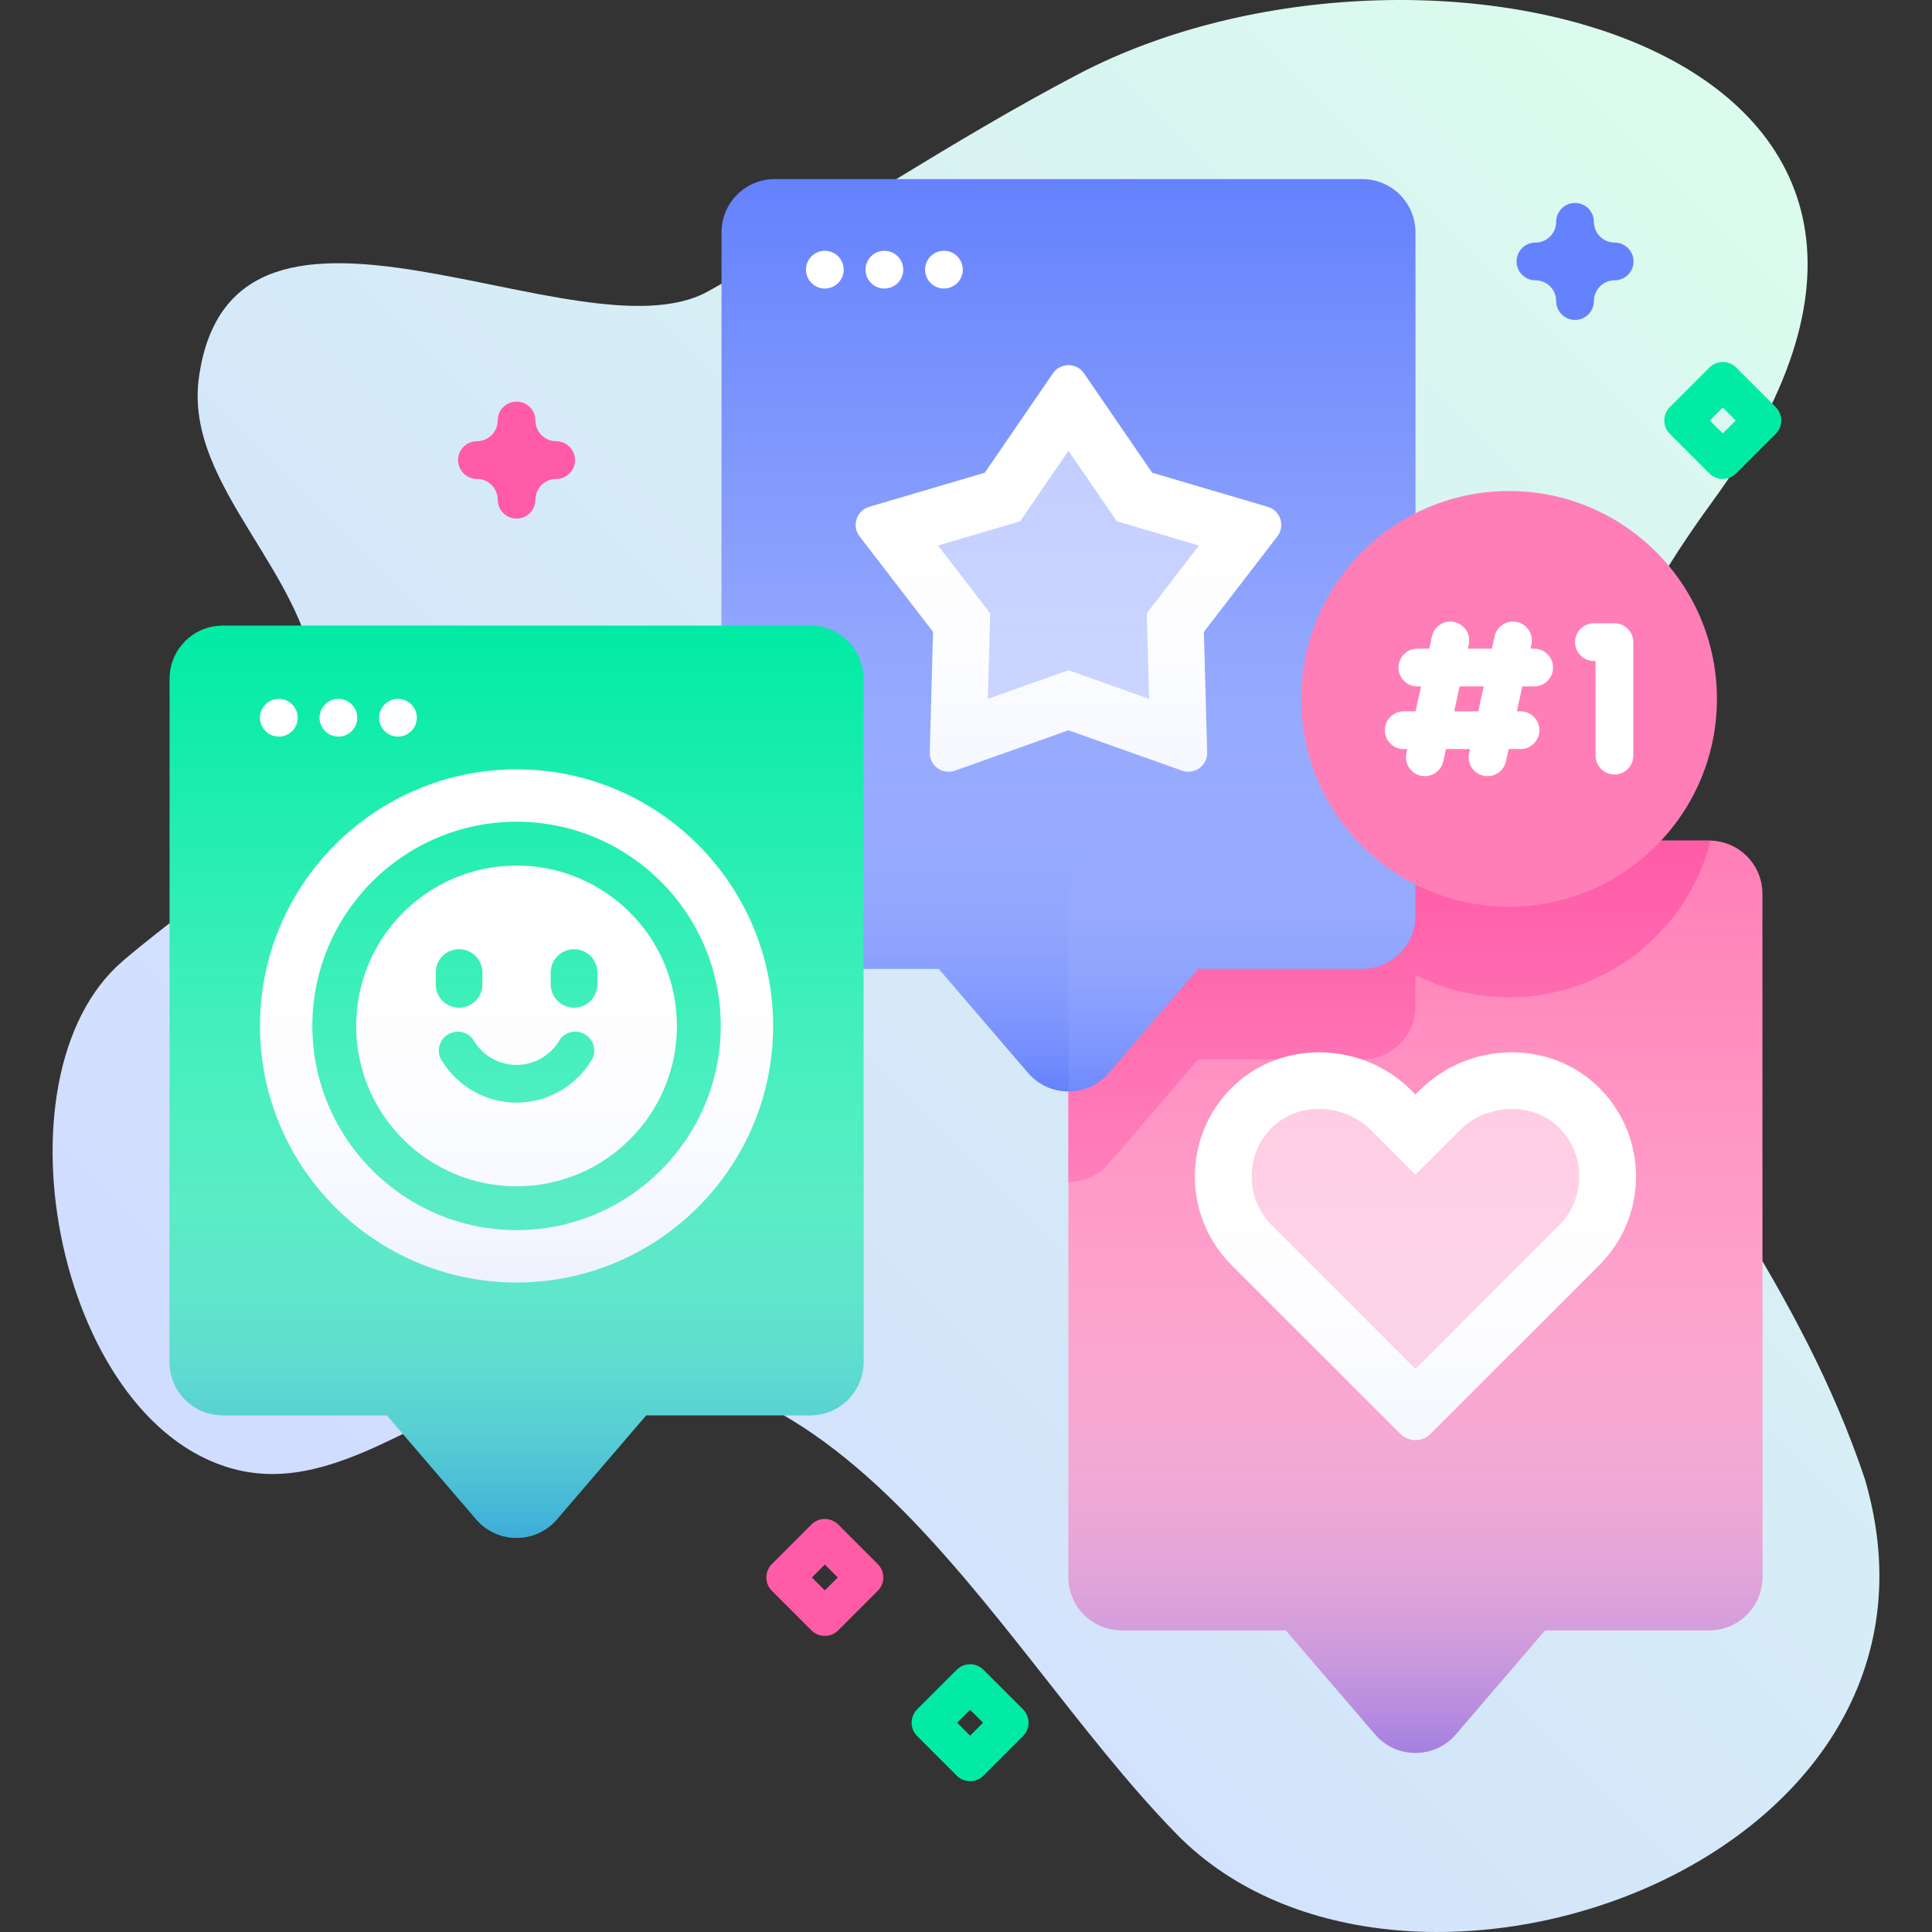 <svg id="Capa_1" enable-background="new 0 0 512 512" height="512" viewBox="0 0 512 512" width="512" xmlns="http://www.w3.org/2000/svg" xmlns:xlink="http://www.w3.org/1999/xlink"><rect x="0" y="0" width="512" height="512" fill="#333333" stroke="none"/><linearGradient id="SVGID_1_" gradientUnits="userSpaceOnUse" x1="104.34" x2="488.547" y1="440.466" y2="56.259"><stop offset=".049" stop-color="#d1ddff"/><stop offset=".999" stop-color="#dbfced"/></linearGradient><linearGradient id="lg1"><stop offset="0" stop-color="#6582fd" stop-opacity=".6"/><stop offset=".05" stop-color="#839afd" stop-opacity=".57"/><stop offset=".116" stop-color="#a4b5fe" stop-opacity=".53"/><stop offset=".19" stop-color="#c1ccfe" stop-opacity=".486"/><stop offset=".273" stop-color="#d8dffe" stop-opacity=".436"/><stop offset=".368" stop-color="#e9edff" stop-opacity=".379"/><stop offset=".482" stop-color="#f6f8ff" stop-opacity=".31"/><stop offset=".635" stop-color="#fdfdff" stop-opacity=".218"/><stop offset=".997" stop-color="#fff" stop-opacity="0"/></linearGradient><linearGradient id="SVGID_00000132800649489798560790000013996467749275961249_" gradientUnits="userSpaceOnUse" x1="375.107" x2="375.107" xlink:href="#lg1" y1="464.537" y2="222.765"/><linearGradient id="SVGID_00000056394863336788649930000017099772034101147027_" gradientUnits="userSpaceOnUse" x1="283.158" x2="283.158" xlink:href="#lg1" y1="289.235" y2="47.463"/><linearGradient id="SVGID_00000078762164218708433330000015045821971257006492_" gradientUnits="userSpaceOnUse" x1="136.893" x2="136.893" xlink:href="#lg1" y1="407.556" y2="165.785"/><g><g><path d="m494.189 391.904c-34.395-102.635-125.942-141.855-40.377-258.987 88.39-120.999-76.801-161.06-168.001-113.29-33.616 17.608-65.006 39.008-98.12 57.558-33.812 18.941-125.975-40.916-134.968 22.783-4.121 29.193 29.781 52.269 31.273 83.383 1.743 36.336-28.078 51.202-51.534 71.394-35.673 30.71-16.936 124.87 31.587 135.051 22.938 4.813 44.086-12.428 66.073-20.534 87.993-32.442 130.704 64.719 181.72 116.821 59.946 61.22 212.352 7.617 182.347-94.179z" fill="url(#SVGID_1_)"/></g><g><g><g><g><g><path d="m452.956 222.765h-155.697c-7.788 0-14.101 6.313-14.101 14.101v181.079c0 7.788 6.313 14.101 14.101 14.101h43.491l23.656 27.571c5.627 6.559 15.776 6.559 21.404 0l23.656-27.571h43.491c7.788 0 14.101-6.313 14.101-14.101v-181.079c-.001-7.787-6.314-14.101-14.102-14.101z" fill="#ff7eb7"/><path d="m453.32 222.78c-6.05 23.86-27.66 41.51-53.4 41.51-8.93 0-17.35-2.14-24.81-5.91v8.26c0 7.79-6.32 14.1-14.1 14.1h-43.49l-23.66 27.58c-2.82 3.28-6.76 4.91-10.7 4.91v-76.36c0-7.79 6.31-14.1 14.1-14.1h155.7c.12 0 .24 0 .36.01z" fill="#ff5ba7"/><path d="m424.281 288.753c-12.913-13.406-34.86-12.999-48.022.162l-1.151 1.152-1.153-1.153c-13.162-13.16-35.109-13.566-48.021-.161-12.522 13-12.374 33.691.445 46.509l44.735 44.735c2.206 2.206 5.782 2.206 7.988 0l44.735-44.735c12.818-12.818 12.966-33.509.444-46.509z" fill="#fff"/><path d="m336.984 324.656c-6.967-6.967-7.078-18.405-.247-25.496 3.285-3.411 7.843-5.29 12.833-5.29 5.164 0 10.187 2.06 13.778 5.651l11.759 11.759 11.758-11.758c3.592-3.592 8.614-5.652 13.779-5.652 4.99 0 9.548 1.878 12.833 5.289 6.831 7.091 6.72 18.529-.247 25.497l-38.123 38.123z" fill="#ffc3de"/></g></g><g><g><path d="m361.006 47.463h-155.697c-7.788 0-14.101 6.313-14.101 14.101v181.079c0 7.788 6.313 14.101 14.101 14.101h43.491l23.656 27.571c5.627 6.559 15.776 6.559 21.404 0l23.656-27.571h43.491c7.788 0 14.101-6.313 14.101-14.101v-181.079c-.001-7.788-6.314-14.101-14.102-14.101z" fill="#6582fd"/><path d="m283.157 193.532 30.087 10.699c3.31 1.177 6.77-1.337 6.673-4.848l-.878-31.921 19.473-25.309c2.142-2.784.821-6.852-2.549-7.845l-30.63-9.029-18.052-26.341c-1.986-2.898-6.263-2.898-8.249 0l-18.052 26.341-30.63 9.029c-3.37.993-4.691 5.061-2.549 7.845l19.473 25.309-.878 31.921c-.097 3.512 3.363 6.026 6.673 4.848z" fill="#fff"/><g fill="#fff"><circle cx="218.587" cy="71.463" r="5"/><circle cx="234.372" cy="71.463" r="5"/><circle cx="250.157" cy="71.463" r="5"/></g><path d="m283.158 177.612-21.366 7.597.624-22.667-13.828-17.972 21.75-6.412 12.82-18.704 12.819 18.704 21.75 6.412-13.827 17.972.623 22.667z" fill="#b6c4ff"/></g></g></g><g><path d="m452.956 222.765h-155.697c-7.788 0-14.101 6.313-14.101 14.101v181.079c0 7.788 6.313 14.101 14.101 14.101h43.491l23.656 27.571c5.627 6.559 15.776 6.559 21.404 0l23.656-27.571h43.491c7.788 0 14.101-6.313 14.101-14.101v-181.079c-.001-7.787-6.314-14.101-14.102-14.101z" fill="url(#SVGID_00000132800649489798560790000013996467749275961249_)"/><path d="m361.006 47.463h-155.697c-7.788 0-14.101 6.313-14.101 14.101v181.079c0 7.788 6.313 14.101 14.101 14.101h43.491l23.656 27.571c5.627 6.559 15.776 6.559 21.404 0l23.656-27.571h43.491c7.788 0 14.101-6.313 14.101-14.101v-181.079c-.001-7.788-6.314-14.101-14.102-14.101z" fill="url(#SVGID_00000056394863336788649930000017099772034101147027_)"/><circle cx="399.921" cy="185.209" fill="#ff7eb7" r="55.082"/><g fill="#fff"><path d="m427.847 165.178h-5.444c-2.761 0-5 2.239-5 5s2.239 5 5 5h.444v25.062c0 2.761 2.239 5 5 5s5-2.239 5-5v-30.062c0-2.761-2.238-5-5-5z"/><path d="m406.578 171.906h-.967l.242-1.11c.588-2.698-1.121-5.362-3.819-5.951-2.696-.587-5.362 1.122-5.951 3.819l-.708 3.242h-6.371l.242-1.11c.588-2.698-1.121-5.362-3.819-5.951-2.696-.587-5.362 1.122-5.951 3.819l-.708 3.242h-3.15c-2.761 0-5 2.239-5 5s2.239 5 5 5h.968l-1.442 6.606h-3.15c-2.761 0-5 2.239-5 5s2.239 5 5 5h.967l-.242 1.11c-.588 2.698 1.121 5.362 3.819 5.951.359.078.718.116 1.071.116 2.3 0 4.37-1.596 4.88-3.935l.708-3.242h6.371l-.242 1.11c-.588 2.698 1.121 5.362 3.819 5.951.359.078.718.116 1.071.116 2.3 0 4.37-1.596 4.88-3.935l.708-3.242h3.15c2.761 0 5-2.239 5-5s-2.239-5-5-5h-.968l1.442-6.606h3.15c2.761 0 5-2.239 5-5s-2.239-5-5-5zm-14.827 16.606h-6.371l1.442-6.606h6.371z"/></g></g></g><g><path d="m417.403 84.785c-2.762 0-5-2.239-5-5 0-3.033-2.468-5.5-5.5-5.5-2.762 0-5-2.239-5-5s2.238-5 5-5c3.032 0 5.5-2.467 5.5-5.5 0-2.761 2.238-5 5-5s5 2.239 5 5c0 3.033 2.468 5.5 5.5 5.5 2.762 0 5 2.239 5 5s-2.238 5-5 5c-3.032 0-5.5 2.467-5.5 5.5 0 2.761-2.238 5-5 5z" fill="#6582fd"/></g><g><path d="m136.893 137.43c-2.762 0-5-2.239-5-5 0-3.033-2.468-5.5-5.5-5.5-2.762 0-5-2.239-5-5s2.238-5 5-5c3.032 0 5.5-2.467 5.5-5.5 0-2.761 2.238-5 5-5s5 2.239 5 5c0 3.033 2.468 5.5 5.5 5.5 2.762 0 5 2.239 5 5s-2.238 5-5 5c-3.032 0-5.5 2.467-5.5 5.5 0 2.761-2.239 5-5 5z" fill="#ff5ba7"/></g><g><path d="m257.083 472.037c-1.279 0-2.56-.488-3.535-1.464l-10.5-10.5c-1.953-1.953-1.953-5.119 0-7.071l10.5-10.5c1.951-1.952 5.119-1.952 7.07 0l10.5 10.5c1.953 1.953 1.953 5.119 0 7.071l-10.5 10.5c-.975.976-2.256 1.464-3.535 1.464zm-3.429-15.5 3.429 3.429 3.429-3.429-3.429-3.429z" fill="#01eba4"/></g><g><path d="m456.557 126.932c-1.279 0-2.56-.488-3.535-1.464l-10.5-10.5c-1.953-1.953-1.953-5.119 0-7.071l10.5-10.5c1.951-1.952 5.119-1.952 7.07 0l10.5 10.5c1.953 1.953 1.953 5.119 0 7.071l-10.5 10.5c-.976.976-2.256 1.464-3.535 1.464zm-3.429-15.5 3.429 3.429 3.429-3.429-3.429-3.429z" fill="#01eba4"/></g><g><path d="m218.587 433.541c-1.279 0-2.56-.488-3.535-1.464l-10.5-10.5c-1.953-1.953-1.953-5.119 0-7.071l10.5-10.5c1.951-1.952 5.119-1.952 7.07 0l10.5 10.5c1.953 1.953 1.953 5.119 0 7.071l-10.5 10.5c-.976.975-2.256 1.464-3.535 1.464zm-3.429-15.5 3.429 3.429 3.429-3.429-3.429-3.429z" fill="#ff5ba7"/></g></g><g><g><g><path d="m59.044 165.785h155.697c7.788 0 14.101 6.313 14.101 14.101v181.079c0 7.788-6.313 14.101-14.101 14.101h-43.491l-23.656 27.571c-5.627 6.559-15.776 6.559-21.404 0l-23.656-27.571h-43.49c-7.788 0-14.101-6.313-14.101-14.101v-181.079c0-7.788 6.313-14.101 14.101-14.101z" fill="#01eba4"/><g><g><path d="m136.893 339.876c-37.493 0-67.996-30.503-67.996-67.996s30.503-67.996 67.996-67.996 67.996 30.503 67.996 67.996-30.503 67.996-67.996 67.996zm-57.996-149.667c0 2.761-2.239 5-5 5s-5-2.239-5-5 2.239-5 5-5 5 2.239 5 5zm15.785 0c0 2.761-2.239 5-5 5s-5-2.239-5-5 2.239-5 5-5 5 2.239 5 5zm15.785 0c0 2.761-2.239 5-5 5s-5-2.239-5-5 2.239-5 5-5 5 2.239 5 5zm26.426 27.556c-29.839 0-54.115 24.276-54.115 54.115s24.276 54.114 54.115 54.114 54.115-24.275 54.115-54.114-24.276-54.115-54.115-54.115z" fill="#fff"/></g><circle cx="136.893" cy="271.88" fill="#fff" r="42.5"/><g><g><g><path d="m121.657 267.053c-3.415 0-6.184-2.769-6.184-6.184v-3.138c0-3.415 2.769-6.184 6.184-6.184s6.184 2.769 6.184 6.184v3.138c-.001 3.416-2.769 6.184-6.184 6.184z" fill="#01eba4"/></g><g><path d="m152.128 267.053c-3.415 0-6.184-2.769-6.184-6.184v-3.138c0-3.415 2.769-6.184 6.184-6.184s6.184 2.769 6.184 6.184v3.138c0 3.416-2.769 6.184-6.184 6.184z" fill="#01eba4"/></g></g><path d="m136.893 292.211c8.3 0 15.818-4.449 19.928-11.339 1.672-2.802.103-6.434-3.046-7.288-2.119-.574-4.413.27-5.535 2.157-2.336 3.931-6.619 6.471-11.347 6.471s-9.01-2.54-11.347-6.471c-1.122-1.887-3.416-2.732-5.535-2.157-3.149.854-4.718 4.486-3.047 7.288 4.111 6.89 11.628 11.339 19.929 11.339z" fill="#01eba4"/></g></g></g></g><path d="m59.044 165.785h155.697c7.788 0 14.101 6.313 14.101 14.101v181.079c0 7.788-6.313 14.101-14.101 14.101h-43.491l-23.656 27.571c-5.627 6.559-15.776 6.559-21.404 0l-23.656-27.571h-43.49c-7.788 0-14.101-6.313-14.101-14.101v-181.079c0-7.788 6.313-14.101 14.101-14.101z" fill="url(#SVGID_00000078762164218708433330000015045821971257006492_)"/></g></g></svg>
